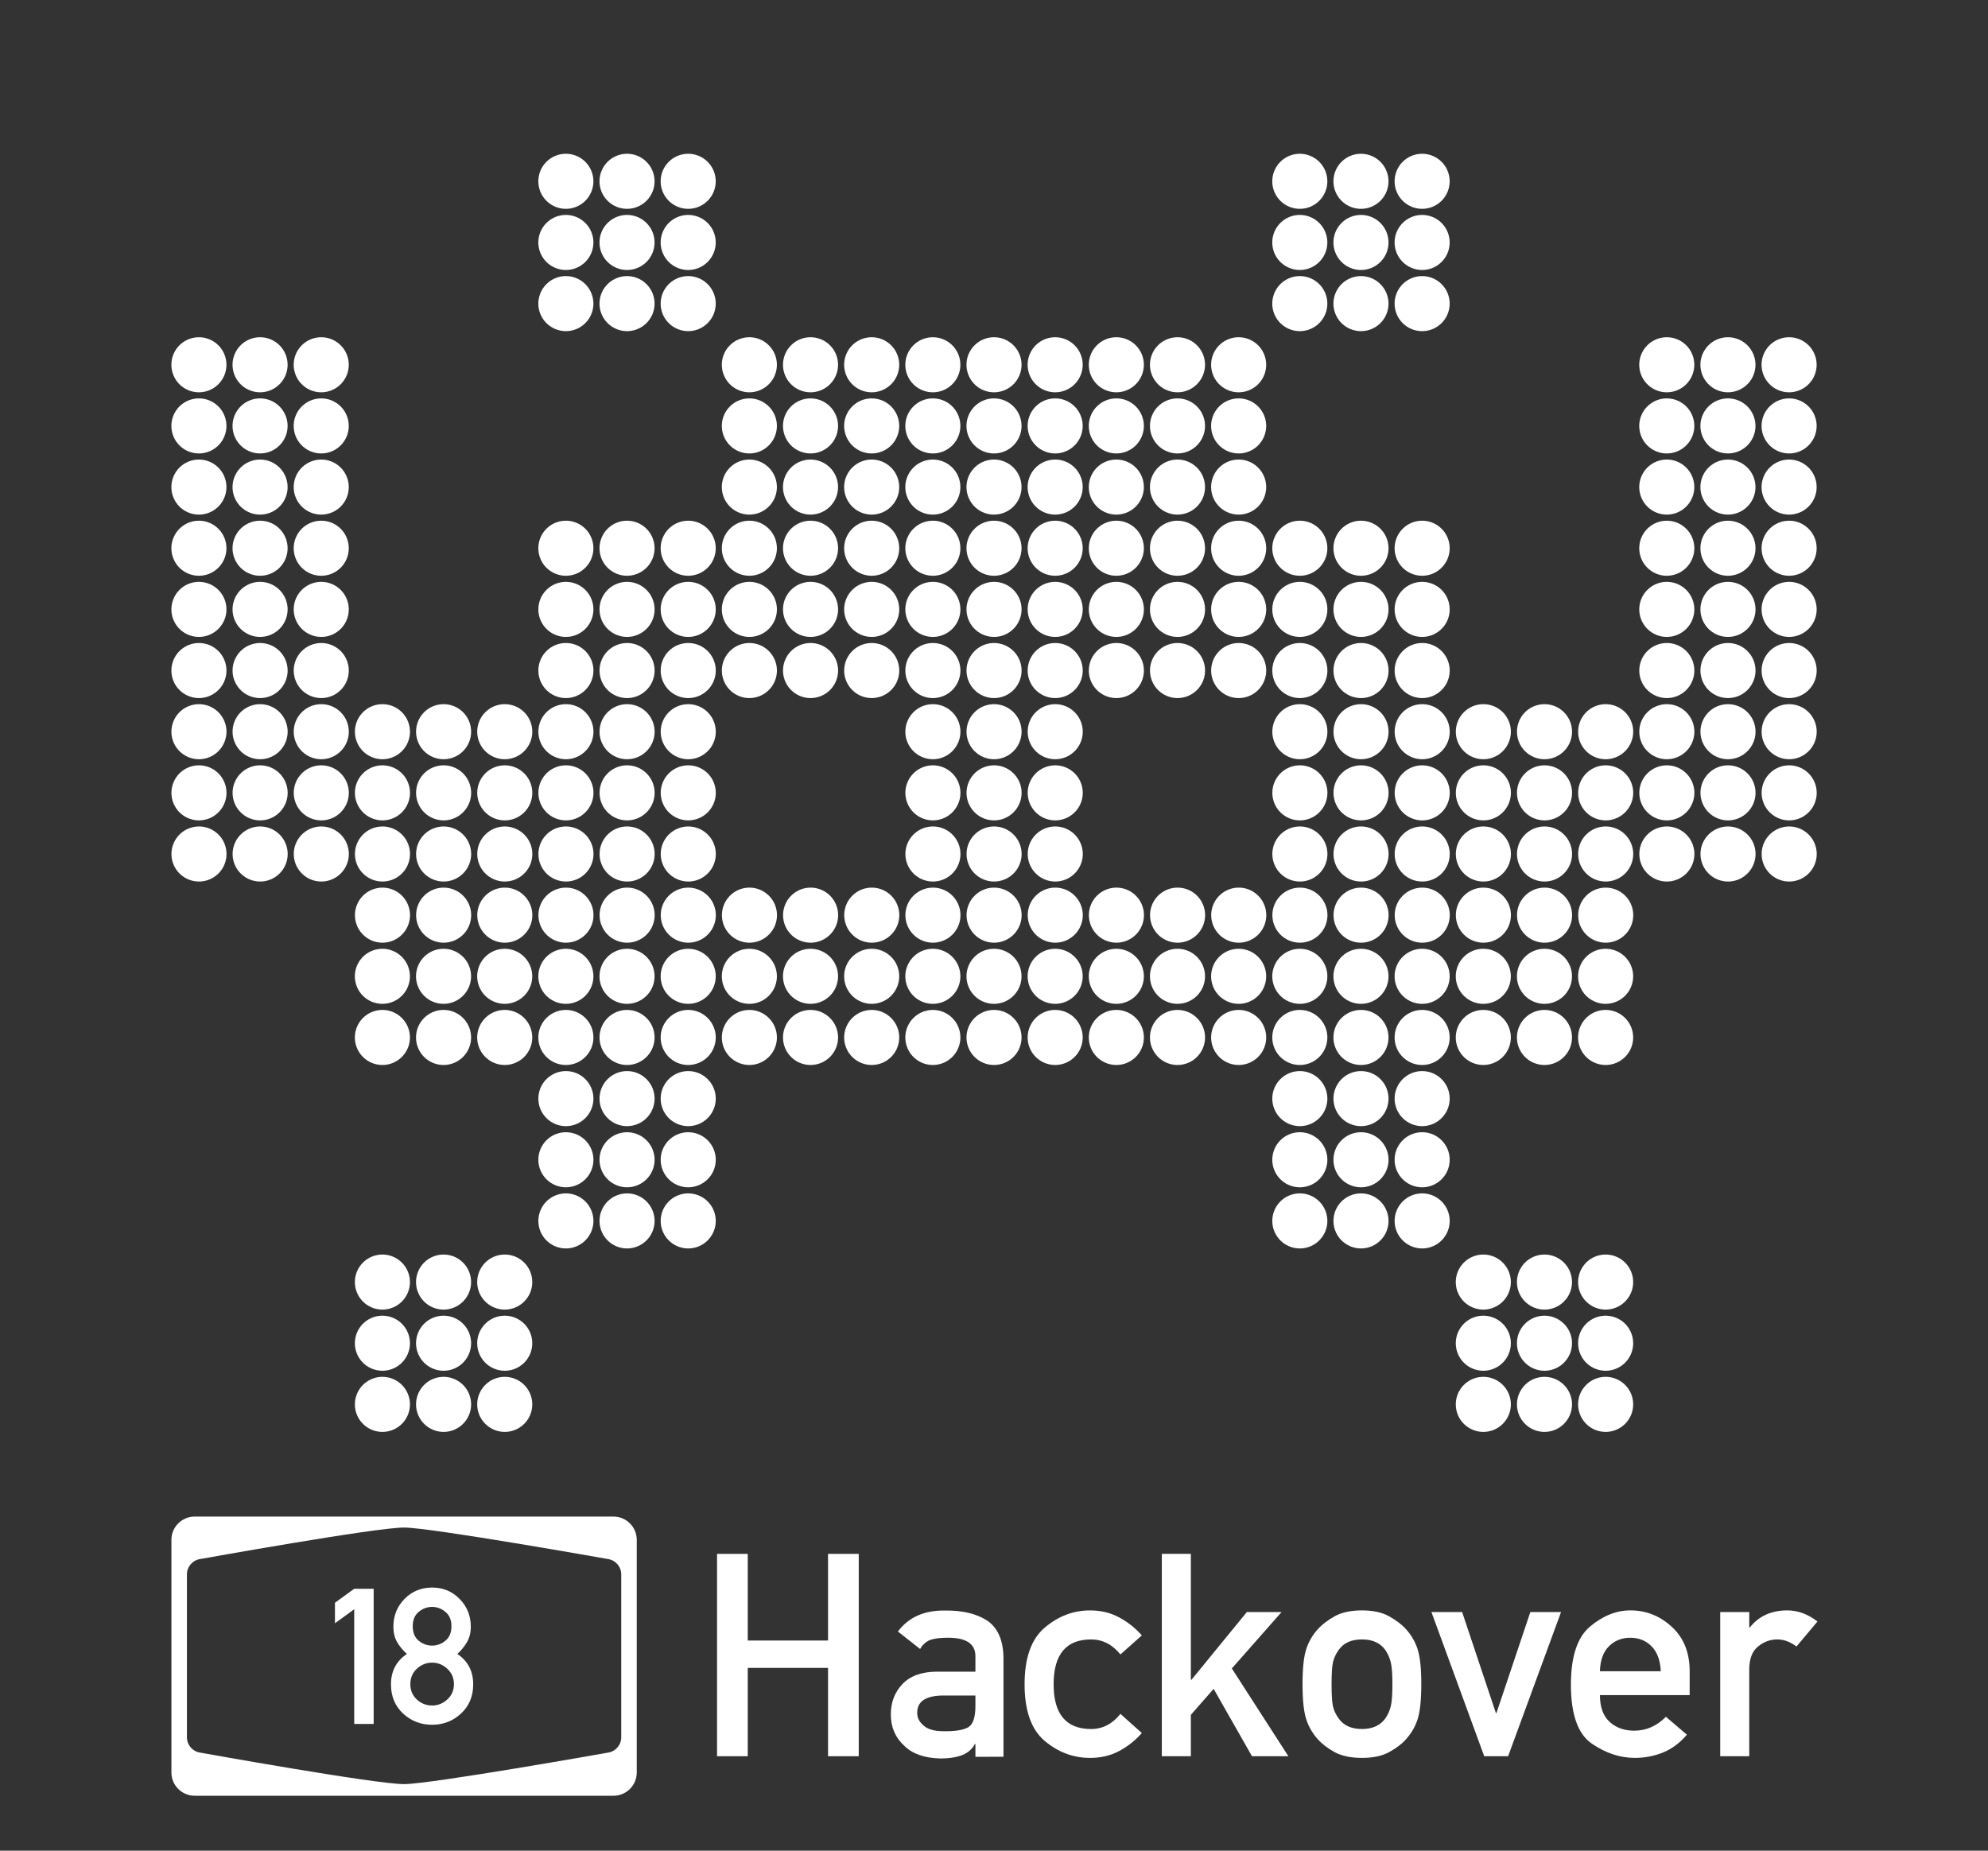 <?xml version="1.0" encoding="UTF-8" standalone="no"?>
<!-- Created with Inkscape (http://www.inkscape.org/) -->

<svg
   xmlns:dc="http://purl.org/dc/elements/1.1/"
   xmlns:cc="http://creativecommons.org/ns#"
   xmlns:rdf="http://www.w3.org/1999/02/22-rdf-syntax-ns#"
   xmlns:svg="http://www.w3.org/2000/svg"
   xmlns="http://www.w3.org/2000/svg"
   xmlns:sodipodi="http://sodipodi.sourceforge.net/DTD/sodipodi-0.dtd"
   xmlns:inkscape="http://www.inkscape.org/namespaces/inkscape"
   width="290mm"
   height="270mm"
   viewBox="0 0 290 270"
   version="1.1"
   id="svg1559"
   inkscape:version="0.92.3 (2405546, 2018-03-11)"
   sodipodi:docname="Zipper-back.svg">
  <rect x="0" y="0" width="290" height="270" fill="#333333" stroke="none"/>
  <defs
     id="defs1553" />
  <sodipodi:namedview
     id="base"
     pagecolor="#ffffff"
     bordercolor="#666666"
     borderopacity="1.0"
     inkscape:pageopacity="0.0"
     inkscape:pageshadow="2"
     inkscape:zoom="0.35"
     inkscape:cx="-175.85551"
     inkscape:cy="881.14636"
     inkscape:document-units="mm"
     inkscape:current-layer="layer1"
     showgrid="false"
     borderlayer="true"
     inkscape:window-width="1920"
     inkscape:window-height="995"
     inkscape:window-x="0"
     inkscape:window-y="28"
     inkscape:window-maximized="1"
     inkscape:pagecheckerboard="true" />
  <g
     inkscape:groupmode="layer"
     id="layer2"
     inkscape:label="Ebene 2"
     transform="translate(0,-270)">
    <path
       style="fill:#ffffff;fill-opacity:1;stroke:none;stroke-width:0.118"
       d="m 82.547,292.437 a 4.015,4.015 0 0 0 -4.015,4.014 4.015,4.015 0 0 0 4.015,4.015 4.015,4.015 0 0 0 4.015,-4.015 4.015,4.015 0 0 0 -4.015,-4.014 z m 8.922,0 a 4.015,4.015 0 0 0 -4.015,4.014 4.015,4.015 0 0 0 4.015,4.015 4.015,4.015 0 0 0 4.015,-4.015 4.015,4.015 0 0 0 -4.015,-4.014 z m 8.922,0 a 4.015,4.015 0 0 0 -4.015,4.014 4.015,4.015 0 0 0 4.015,4.015 4.015,4.015 0 0 0 4.015,-4.015 4.015,4.015 0 0 0 -4.015,-4.014 z m 89.219,0 a 4.015,4.015 0 0 0 -4.015,4.014 4.015,4.015 0 0 0 4.015,4.015 4.015,4.015 0 0 0 4.015,-4.015 4.015,4.015 0 0 0 -4.015,-4.014 z m 8.922,0 a 4.015,4.015 0 0 0 -4.015,4.014 4.015,4.015 0 0 0 4.015,4.015 4.015,4.015 0 0 0 4.015,-4.015 4.015,4.015 0 0 0 -4.015,-4.014 z m 8.922,0 a 4.015,4.015 0 0 0 -4.015,4.014 4.015,4.015 0 0 0 4.015,4.015 4.015,4.015 0 0 0 4.015,-4.015 4.015,4.015 0 0 0 -4.015,-4.014 z m -124.907,8.922 a 4.015,4.015 0 0 0 -4.015,4.014 4.015,4.015 0 0 0 4.015,4.015 4.015,4.015 0 0 0 4.015,-4.015 4.015,4.015 0 0 0 -4.015,-4.014 z m 8.922,0 a 4.015,4.015 0 0 0 -4.015,4.014 4.015,4.015 0 0 0 4.015,4.015 4.015,4.015 0 0 0 4.015,-4.015 4.015,4.015 0 0 0 -4.015,-4.014 z m 8.922,0 a 4.015,4.015 0 0 0 -4.015,4.014 4.015,4.015 0 0 0 4.015,4.015 4.015,4.015 0 0 0 4.015,-4.015 4.015,4.015 0 0 0 -4.015,-4.014 z m 89.219,0 a 4.015,4.015 0 0 0 -4.015,4.014 4.015,4.015 0 0 0 4.015,4.015 4.015,4.015 0 0 0 4.015,-4.015 4.015,4.015 0 0 0 -4.015,-4.014 z m 8.922,0 a 4.015,4.015 0 0 0 -4.015,4.014 4.015,4.015 0 0 0 4.015,4.015 4.015,4.015 0 0 0 4.015,-4.015 4.015,4.015 0 0 0 -4.015,-4.014 z m 8.922,0 a 4.015,4.015 0 0 0 -4.015,4.014 4.015,4.015 0 0 0 4.015,4.015 4.015,4.015 0 0 0 4.015,-4.015 4.015,4.015 0 0 0 -4.015,-4.014 z m -124.907,8.922 a 4.015,4.015 0 0 0 -4.015,4.014 4.015,4.015 0 0 0 4.015,4.015 4.015,4.015 0 0 0 4.015,-4.015 4.015,4.015 0 0 0 -4.015,-4.014 z m 8.922,0 a 4.015,4.015 0 0 0 -4.015,4.014 4.015,4.015 0 0 0 4.015,4.015 4.015,4.015 0 0 0 4.015,-4.015 4.015,4.015 0 0 0 -4.015,-4.014 z m 8.922,0 a 4.015,4.015 0 0 0 -4.015,4.014 4.015,4.015 0 0 0 4.015,4.015 4.015,4.015 0 0 0 4.015,-4.015 4.015,4.015 0 0 0 -4.015,-4.014 z m 89.219,0 a 4.015,4.015 0 0 0 -4.015,4.014 4.015,4.015 0 0 0 4.015,4.015 4.015,4.015 0 0 0 4.015,-4.015 4.015,4.015 0 0 0 -4.015,-4.014 z m 8.922,0 a 4.015,4.015 0 0 0 -4.015,4.014 4.015,4.015 0 0 0 4.015,4.015 4.015,4.015 0 0 0 4.015,-4.015 4.015,4.015 0 0 0 -4.015,-4.014 z m 8.922,0 a 4.015,4.015 0 0 0 -4.015,4.014 4.015,4.015 0 0 0 4.015,4.015 4.015,4.015 0 0 0 4.015,-4.015 4.015,4.015 0 0 0 -4.015,-4.014 z m -178.438,8.922 a 4.015,4.015 0 0 0 -4.015,4.014 4.015,4.015 0 0 0 4.015,4.015 4.015,4.015 0 0 0 4.015,-4.015 4.015,4.015 0 0 0 -4.015,-4.014 z m 8.922,0 a 4.015,4.015 0 0 0 -4.015,4.014 4.015,4.015 0 0 0 4.015,4.015 4.015,4.015 0 0 0 4.015,-4.015 4.015,4.015 0 0 0 -4.015,-4.014 z m 8.922,0 a 4.015,4.015 0 0 0 -4.015,4.014 4.015,4.015 0 0 0 4.015,4.015 4.015,4.015 0 0 0 4.015,-4.015 4.015,4.015 0 0 0 -4.015,-4.014 z m 62.453,0 a 4.015,4.015 0 0 0 -4.015,4.014 4.015,4.015 0 0 0 4.015,4.015 4.015,4.015 0 0 0 4.015,-4.015 4.015,4.015 0 0 0 -4.015,-4.014 z m 8.922,0 a 4.015,4.015 0 0 0 -4.015,4.014 4.015,4.015 0 0 0 4.015,4.015 4.015,4.015 0 0 0 4.015,-4.015 4.015,4.015 0 0 0 -4.015,-4.014 z m 8.922,0 a 4.015,4.015 0 0 0 -4.015,4.014 4.015,4.015 0 0 0 4.015,4.015 4.015,4.015 0 0 0 4.015,-4.015 4.015,4.015 0 0 0 -4.015,-4.014 z m 8.922,0 a 4.015,4.015 0 0 0 -4.015,4.014 4.015,4.015 0 0 0 4.015,4.015 4.015,4.015 0 0 0 4.015,-4.015 4.015,4.015 0 0 0 -4.015,-4.014 z m 8.922,0 a 4.015,4.015 0 0 0 -4.015,4.014 4.015,4.015 0 0 0 4.015,4.015 4.015,4.015 0 0 0 4.015,-4.015 4.015,4.015 0 0 0 -4.015,-4.014 z m 8.922,0 a 4.015,4.015 0 0 0 -4.015,4.014 4.015,4.015 0 0 0 4.015,4.015 4.015,4.015 0 0 0 4.015,-4.015 4.015,4.015 0 0 0 -4.015,-4.014 z m 8.922,0 a 4.015,4.015 0 0 0 -4.015,4.014 4.015,4.015 0 0 0 4.015,4.015 4.015,4.015 0 0 0 4.015,-4.015 4.015,4.015 0 0 0 -4.015,-4.014 z m 8.922,0 a 4.015,4.015 0 0 0 -4.015,4.014 4.015,4.015 0 0 0 4.015,4.015 4.015,4.015 0 0 0 4.015,-4.015 4.015,4.015 0 0 0 -4.015,-4.014 z m 8.922,0 a 4.015,4.015 0 0 0 -4.015,4.014 4.015,4.015 0 0 0 4.015,4.015 4.015,4.015 0 0 0 4.015,-4.015 4.015,4.015 0 0 0 -4.015,-4.014 z m 62.453,0 a 4.015,4.015 0 0 0 -4.015,4.014 4.015,4.015 0 0 0 4.015,4.015 4.015,4.015 0 0 0 4.015,-4.015 4.015,4.015 0 0 0 -4.015,-4.014 z m 8.922,0 a 4.015,4.015 0 0 0 -4.015,4.014 4.015,4.015 0 0 0 4.015,4.015 4.015,4.015 0 0 0 4.015,-4.015 4.015,4.015 0 0 0 -4.015,-4.014 z m 8.922,0 a 4.015,4.015 0 0 0 -4.015,4.014 4.015,4.015 0 0 0 4.015,4.015 4.015,4.015 0 0 0 4.015,-4.015 4.015,4.015 0 0 0 -4.015,-4.014 z m -231.97,8.922 a 4.015,4.015 0 0 0 -4.015,4.015 4.015,4.015 0 0 0 4.015,4.014 4.015,4.015 0 0 0 4.015,-4.014 4.015,4.015 0 0 0 -4.015,-4.015 z m 8.922,0 a 4.015,4.015 0 0 0 -4.015,4.015 4.015,4.015 0 0 0 4.015,4.014 4.015,4.015 0 0 0 4.015,-4.014 4.015,4.015 0 0 0 -4.015,-4.015 z m 8.922,0 a 4.015,4.015 0 0 0 -4.015,4.015 4.015,4.015 0 0 0 4.015,4.014 4.015,4.015 0 0 0 4.015,-4.014 4.015,4.015 0 0 0 -4.015,-4.015 z m 62.453,0 a 4.015,4.015 0 0 0 -4.015,4.014 4.015,4.015 0 0 0 4.015,4.015 4.015,4.015 0 0 0 4.015,-4.015 4.015,4.015 0 0 0 -4.015,-4.014 z m 8.922,0 a 4.015,4.015 0 0 0 -4.015,4.014 4.015,4.015 0 0 0 4.015,4.015 4.015,4.015 0 0 0 4.015,-4.015 4.015,4.015 0 0 0 -4.015,-4.014 z m 8.922,0 a 4.015,4.015 0 0 0 -4.015,4.014 4.015,4.015 0 0 0 4.015,4.015 4.015,4.015 0 0 0 4.015,-4.015 4.015,4.015 0 0 0 -4.015,-4.014 z m 8.922,0 a 4.015,4.015 0 0 0 -4.015,4.014 4.015,4.015 0 0 0 4.015,4.015 4.015,4.015 0 0 0 4.015,-4.015 4.015,4.015 0 0 0 -4.015,-4.014 z m 8.922,0 a 4.015,4.015 0 0 0 -4.015,4.014 4.015,4.015 0 0 0 4.015,4.015 4.015,4.015 0 0 0 4.015,-4.015 4.015,4.015 0 0 0 -4.015,-4.014 z m 8.922,0 a 4.015,4.015 0 0 0 -4.015,4.014 4.015,4.015 0 0 0 4.015,4.015 4.015,4.015 0 0 0 4.015,-4.015 4.015,4.015 0 0 0 -4.015,-4.014 z m 8.922,0 a 4.015,4.015 0 0 0 -4.015,4.014 4.015,4.015 0 0 0 4.015,4.015 4.015,4.015 0 0 0 4.015,-4.015 4.015,4.015 0 0 0 -4.015,-4.014 z m 8.922,0 a 4.015,4.015 0 0 0 -4.015,4.014 4.015,4.015 0 0 0 4.015,4.015 4.015,4.015 0 0 0 4.015,-4.015 4.015,4.015 0 0 0 -4.015,-4.014 z m 8.922,0 a 4.015,4.015 0 0 0 -4.015,4.014 4.015,4.015 0 0 0 4.015,4.015 4.015,4.015 0 0 0 4.015,-4.015 4.015,4.015 0 0 0 -4.015,-4.014 z m 62.453,0 a 4.015,4.015 0 0 0 -4.015,4.014 4.015,4.015 0 0 0 4.015,4.015 4.015,4.015 0 0 0 4.015,-4.015 4.015,4.015 0 0 0 -4.015,-4.014 z m 8.922,0 a 4.015,4.015 0 0 0 -4.015,4.014 4.015,4.015 0 0 0 4.015,4.015 4.015,4.015 0 0 0 4.015,-4.015 4.015,4.015 0 0 0 -4.015,-4.014 z m 8.922,0 a 4.015,4.015 0 0 0 -4.015,4.014 4.015,4.015 0 0 0 4.015,4.015 4.015,4.015 0 0 0 4.015,-4.015 4.015,4.015 0 0 0 -4.015,-4.014 z m -231.97,8.922 a 4.015,4.015 0 0 0 -4.015,4.014 4.015,4.015 0 0 0 4.015,4.015 4.015,4.015 0 0 0 4.015,-4.015 4.015,4.015 0 0 0 -4.015,-4.014 z m 8.922,0 a 4.015,4.015 0 0 0 -4.015,4.014 4.015,4.015 0 0 0 4.015,4.015 4.015,4.015 0 0 0 4.015,-4.015 4.015,4.015 0 0 0 -4.015,-4.014 z m 8.922,0 a 4.015,4.015 0 0 0 -4.015,4.014 4.015,4.015 0 0 0 4.015,4.015 4.015,4.015 0 0 0 4.015,-4.015 4.015,4.015 0 0 0 -4.015,-4.014 z m 62.453,0 a 4.015,4.015 0 0 0 -4.015,4.014 4.015,4.015 0 0 0 4.015,4.015 4.015,4.015 0 0 0 4.015,-4.015 4.015,4.015 0 0 0 -4.015,-4.014 z m 8.922,0 a 4.015,4.015 0 0 0 -4.015,4.014 4.015,4.015 0 0 0 4.015,4.015 4.015,4.015 0 0 0 4.015,-4.015 4.015,4.015 0 0 0 -4.015,-4.014 z m 8.922,0 a 4.015,4.015 0 0 0 -4.015,4.014 4.015,4.015 0 0 0 4.015,4.015 4.015,4.015 0 0 0 4.015,-4.015 4.015,4.015 0 0 0 -4.015,-4.014 z m 8.922,0 a 4.015,4.015 0 0 0 -4.015,4.014 4.015,4.015 0 0 0 4.015,4.015 4.015,4.015 0 0 0 4.015,-4.015 4.015,4.015 0 0 0 -4.015,-4.014 z m 8.922,0 a 4.015,4.015 0 0 0 -4.015,4.014 4.015,4.015 0 0 0 4.015,4.015 4.015,4.015 0 0 0 4.015,-4.015 4.015,4.015 0 0 0 -4.015,-4.014 z m 8.922,0 a 4.015,4.015 0 0 0 -4.015,4.014 4.015,4.015 0 0 0 4.015,4.015 4.015,4.015 0 0 0 4.015,-4.015 4.015,4.015 0 0 0 -4.015,-4.014 z m 8.922,0 a 4.015,4.015 0 0 0 -4.015,4.014 4.015,4.015 0 0 0 4.015,4.015 4.015,4.015 0 0 0 4.015,-4.015 4.015,4.015 0 0 0 -4.015,-4.014 z m 8.922,0 a 4.015,4.015 0 0 0 -4.015,4.014 4.015,4.015 0 0 0 4.015,4.015 4.015,4.015 0 0 0 4.015,-4.015 4.015,4.015 0 0 0 -4.015,-4.014 z m 8.922,0 a 4.015,4.015 0 0 0 -4.015,4.014 4.015,4.015 0 0 0 4.015,4.015 4.015,4.015 0 0 0 4.015,-4.015 4.015,4.015 0 0 0 -4.015,-4.014 z m 62.453,0 a 4.015,4.015 0 0 0 -4.015,4.014 4.015,4.015 0 0 0 4.015,4.015 4.015,4.015 0 0 0 4.015,-4.015 4.015,4.015 0 0 0 -4.015,-4.014 z m 8.922,0 a 4.015,4.015 0 0 0 -4.015,4.014 4.015,4.015 0 0 0 4.015,4.015 4.015,4.015 0 0 0 4.015,-4.015 4.015,4.015 0 0 0 -4.015,-4.014 z m 8.922,0 a 4.015,4.015 0 0 0 -4.015,4.014 4.015,4.015 0 0 0 4.015,4.015 4.015,4.015 0 0 0 4.015,-4.015 4.015,4.015 0 0 0 -4.015,-4.014 z m -231.97,8.922 a 4.015,4.015 0 0 0 -4.015,4.014 4.015,4.015 0 0 0 4.015,4.015 4.015,4.015 0 0 0 4.015,-4.015 4.015,4.015 0 0 0 -4.015,-4.014 z m 8.922,0 a 4.015,4.015 0 0 0 -4.015,4.014 4.015,4.015 0 0 0 4.015,4.015 4.015,4.015 0 0 0 4.015,-4.015 4.015,4.015 0 0 0 -4.015,-4.014 z m 8.922,0 a 4.015,4.015 0 0 0 -4.015,4.014 4.015,4.015 0 0 0 4.015,4.015 4.015,4.015 0 0 0 4.015,-4.015 4.015,4.015 0 0 0 -4.015,-4.014 z m 35.688,0 a 4.015,4.015 0 0 0 -4.015,4.014 4.015,4.015 0 0 0 4.015,4.015 4.015,4.015 0 0 0 4.015,-4.015 4.015,4.015 0 0 0 -4.015,-4.014 z m 8.922,0 a 4.015,4.015 0 0 0 -4.015,4.014 4.015,4.015 0 0 0 4.015,4.015 4.015,4.015 0 0 0 4.015,-4.015 4.015,4.015 0 0 0 -4.015,-4.014 z m 8.922,0 a 4.015,4.015 0 0 0 -4.015,4.014 4.015,4.015 0 0 0 4.015,4.015 4.015,4.015 0 0 0 4.015,-4.015 4.015,4.015 0 0 0 -4.015,-4.014 z m 8.922,0 a 4.015,4.015 0 0 0 -4.015,4.014 4.015,4.015 0 0 0 4.015,4.015 4.015,4.015 0 0 0 4.015,-4.015 4.015,4.015 0 0 0 -4.015,-4.014 z m 8.922,0 a 4.015,4.015 0 0 0 -4.015,4.014 4.015,4.015 0 0 0 4.015,4.015 4.015,4.015 0 0 0 4.015,-4.015 4.015,4.015 0 0 0 -4.015,-4.014 z m 8.922,0 a 4.015,4.015 0 0 0 -4.015,4.014 4.015,4.015 0 0 0 4.015,4.015 4.015,4.015 0 0 0 4.015,-4.015 4.015,4.015 0 0 0 -4.015,-4.014 z m 8.922,0 a 4.015,4.015 0 0 0 -4.015,4.014 4.015,4.015 0 0 0 4.015,4.015 4.015,4.015 0 0 0 4.015,-4.015 4.015,4.015 0 0 0 -4.015,-4.014 z m 8.922,0 a 4.015,4.015 0 0 0 -4.015,4.014 4.015,4.015 0 0 0 4.015,4.015 4.015,4.015 0 0 0 4.015,-4.015 4.015,4.015 0 0 0 -4.015,-4.014 z m 8.922,0 a 4.015,4.015 0 0 0 -4.015,4.014 4.015,4.015 0 0 0 4.015,4.015 4.015,4.015 0 0 0 4.015,-4.015 4.015,4.015 0 0 0 -4.015,-4.014 z m 8.922,0 a 4.015,4.015 0 0 0 -4.015,4.014 4.015,4.015 0 0 0 4.015,4.015 4.015,4.015 0 0 0 4.015,-4.015 4.015,4.015 0 0 0 -4.015,-4.014 z m 8.922,0 a 4.015,4.015 0 0 0 -4.015,4.014 4.015,4.015 0 0 0 4.015,4.015 4.015,4.015 0 0 0 4.015,-4.015 4.015,4.015 0 0 0 -4.015,-4.014 z m 8.922,0 a 4.015,4.015 0 0 0 -4.015,4.014 4.015,4.015 0 0 0 4.015,4.015 4.015,4.015 0 0 0 4.015,-4.015 4.015,4.015 0 0 0 -4.015,-4.014 z m 8.922,0 a 4.015,4.015 0 0 0 -4.015,4.014 4.015,4.015 0 0 0 4.015,4.015 4.015,4.015 0 0 0 4.015,-4.015 4.015,4.015 0 0 0 -4.015,-4.014 z m 8.922,0 a 4.015,4.015 0 0 0 -4.015,4.014 4.015,4.015 0 0 0 4.015,4.015 4.015,4.015 0 0 0 4.015,-4.015 4.015,4.015 0 0 0 -4.015,-4.014 z m 8.922,0 a 4.015,4.015 0 0 0 -4.015,4.014 4.015,4.015 0 0 0 4.015,4.015 4.015,4.015 0 0 0 4.015,-4.015 4.015,4.015 0 0 0 -4.015,-4.014 z m 35.688,0 a 4.015,4.015 0 0 0 -4.015,4.014 4.015,4.015 0 0 0 4.015,4.015 4.015,4.015 0 0 0 4.015,-4.015 4.015,4.015 0 0 0 -4.015,-4.014 z m 8.922,0 a 4.015,4.015 0 0 0 -4.015,4.014 4.015,4.015 0 0 0 4.015,4.015 4.015,4.015 0 0 0 4.015,-4.015 4.015,4.015 0 0 0 -4.015,-4.014 z m 8.922,0 a 4.015,4.015 0 0 0 -4.015,4.014 4.015,4.015 0 0 0 4.015,4.015 4.015,4.015 0 0 0 4.015,-4.015 4.015,4.015 0 0 0 -4.015,-4.014 z m -231.97,8.922 a 4.015,4.015 0 0 0 -4.015,4.014 4.015,4.015 0 0 0 4.015,4.015 4.015,4.015 0 0 0 4.015,-4.015 4.015,4.015 0 0 0 -4.015,-4.014 z m 8.922,0 a 4.015,4.015 0 0 0 -4.015,4.014 4.015,4.015 0 0 0 4.015,4.015 4.015,4.015 0 0 0 4.015,-4.015 4.015,4.015 0 0 0 -4.015,-4.014 z m 8.922,0 a 4.015,4.015 0 0 0 -4.015,4.014 4.015,4.015 0 0 0 4.015,4.015 4.015,4.015 0 0 0 4.015,-4.015 4.015,4.015 0 0 0 -4.015,-4.014 z m 35.688,0 a 4.015,4.015 0 0 0 -4.015,4.014 4.015,4.015 0 0 0 4.015,4.015 4.015,4.015 0 0 0 4.015,-4.015 4.015,4.015 0 0 0 -4.015,-4.014 z m 8.922,0 a 4.015,4.015 0 0 0 -4.015,4.014 4.015,4.015 0 0 0 4.015,4.015 4.015,4.015 0 0 0 4.015,-4.015 4.015,4.015 0 0 0 -4.015,-4.014 z m 8.922,0 a 4.015,4.015 0 0 0 -4.015,4.014 4.015,4.015 0 0 0 4.015,4.015 4.015,4.015 0 0 0 4.015,-4.015 4.015,4.015 0 0 0 -4.015,-4.014 z m 8.922,0 a 4.015,4.015 0 0 0 -4.015,4.014 4.015,4.015 0 0 0 4.015,4.015 4.015,4.015 0 0 0 4.015,-4.015 4.015,4.015 0 0 0 -4.015,-4.014 z m 8.922,0 a 4.015,4.015 0 0 0 -4.015,4.014 4.015,4.015 0 0 0 4.015,4.015 4.015,4.015 0 0 0 4.015,-4.015 4.015,4.015 0 0 0 -4.015,-4.014 z m 8.922,0 a 4.015,4.015 0 0 0 -4.015,4.014 4.015,4.015 0 0 0 4.015,4.015 4.015,4.015 0 0 0 4.015,-4.015 4.015,4.015 0 0 0 -4.015,-4.014 z m 8.922,0 a 4.015,4.015 0 0 0 -4.015,4.014 4.015,4.015 0 0 0 4.015,4.015 4.015,4.015 0 0 0 4.015,-4.015 4.015,4.015 0 0 0 -4.015,-4.014 z m 8.922,0 a 4.015,4.015 0 0 0 -4.015,4.014 4.015,4.015 0 0 0 4.015,4.015 4.015,4.015 0 0 0 4.015,-4.015 4.015,4.015 0 0 0 -4.015,-4.014 z m 8.922,0 a 4.015,4.015 0 0 0 -4.015,4.014 4.015,4.015 0 0 0 4.015,4.015 4.015,4.015 0 0 0 4.015,-4.015 4.015,4.015 0 0 0 -4.015,-4.014 z m 8.922,0 a 4.015,4.015 0 0 0 -4.015,4.014 4.015,4.015 0 0 0 4.015,4.015 4.015,4.015 0 0 0 4.015,-4.015 4.015,4.015 0 0 0 -4.015,-4.014 z m 8.922,0 a 4.015,4.015 0 0 0 -4.015,4.014 4.015,4.015 0 0 0 4.015,4.015 4.015,4.015 0 0 0 4.015,-4.015 4.015,4.015 0 0 0 -4.015,-4.014 z m 8.922,0 a 4.015,4.015 0 0 0 -4.015,4.014 4.015,4.015 0 0 0 4.015,4.015 4.015,4.015 0 0 0 4.015,-4.015 4.015,4.015 0 0 0 -4.015,-4.014 z m 8.922,0 a 4.015,4.015 0 0 0 -4.015,4.014 4.015,4.015 0 0 0 4.015,4.015 4.015,4.015 0 0 0 4.015,-4.015 4.015,4.015 0 0 0 -4.015,-4.014 z m 8.922,0 a 4.015,4.015 0 0 0 -4.015,4.014 4.015,4.015 0 0 0 4.015,4.015 4.015,4.015 0 0 0 4.015,-4.015 4.015,4.015 0 0 0 -4.015,-4.014 z m 8.922,0 a 4.015,4.015 0 0 0 -4.015,4.014 4.015,4.015 0 0 0 4.015,4.015 4.015,4.015 0 0 0 4.015,-4.015 4.015,4.015 0 0 0 -4.015,-4.014 z m 35.688,0 a 4.015,4.015 0 0 0 -4.015,4.014 4.015,4.015 0 0 0 4.015,4.015 4.015,4.015 0 0 0 4.015,-4.015 4.015,4.015 0 0 0 -4.015,-4.014 z m 8.922,0 a 4.015,4.015 0 0 0 -4.015,4.014 4.015,4.015 0 0 0 4.015,4.015 4.015,4.015 0 0 0 4.015,-4.015 4.015,4.015 0 0 0 -4.015,-4.014 z m 8.922,0 a 4.015,4.015 0 0 0 -4.015,4.014 4.015,4.015 0 0 0 4.015,4.015 4.015,4.015 0 0 0 4.015,-4.015 4.015,4.015 0 0 0 -4.015,-4.014 z m -231.97,8.922 a 4.015,4.015 0 0 0 -4.015,4.014 4.015,4.015 0 0 0 4.015,4.015 4.015,4.015 0 0 0 4.015,-4.015 4.015,4.015 0 0 0 -4.015,-4.014 z m 8.922,0 a 4.015,4.015 0 0 0 -4.015,4.014 4.015,4.015 0 0 0 4.015,4.015 4.015,4.015 0 0 0 4.015,-4.015 4.015,4.015 0 0 0 -4.015,-4.014 z m 8.922,0 a 4.015,4.015 0 0 0 -4.015,4.014 4.015,4.015 0 0 0 4.015,4.015 4.015,4.015 0 0 0 4.015,-4.015 4.015,4.015 0 0 0 -4.015,-4.014 z m 35.688,0 a 4.015,4.015 0 0 0 -4.015,4.014 4.015,4.015 0 0 0 4.015,4.015 4.015,4.015 0 0 0 4.015,-4.015 4.015,4.015 0 0 0 -4.015,-4.014 z m 8.922,0 a 4.015,4.015 0 0 0 -4.015,4.014 4.015,4.015 0 0 0 4.015,4.015 4.015,4.015 0 0 0 4.015,-4.015 4.015,4.015 0 0 0 -4.015,-4.014 z m 8.922,0 a 4.015,4.015 0 0 0 -4.015,4.014 4.015,4.015 0 0 0 4.015,4.015 4.015,4.015 0 0 0 4.015,-4.015 4.015,4.015 0 0 0 -4.015,-4.014 z m 8.922,0 a 4.015,4.015 0 0 0 -4.015,4.014 4.015,4.015 0 0 0 4.015,4.015 4.015,4.015 0 0 0 4.015,-4.015 4.015,4.015 0 0 0 -4.015,-4.014 z m 8.922,0 a 4.015,4.015 0 0 0 -4.015,4.014 4.015,4.015 0 0 0 4.015,4.015 4.015,4.015 0 0 0 4.015,-4.015 4.015,4.015 0 0 0 -4.015,-4.014 z m 8.922,0 a 4.015,4.015 0 0 0 -4.015,4.014 4.015,4.015 0 0 0 4.015,4.015 4.015,4.015 0 0 0 4.015,-4.015 4.015,4.015 0 0 0 -4.015,-4.014 z m 8.922,0 a 4.015,4.015 0 0 0 -4.015,4.014 4.015,4.015 0 0 0 4.015,4.015 4.015,4.015 0 0 0 4.015,-4.015 4.015,4.015 0 0 0 -4.015,-4.014 z m 8.922,0 a 4.015,4.015 0 0 0 -4.015,4.014 4.015,4.015 0 0 0 4.015,4.015 4.015,4.015 0 0 0 4.015,-4.015 4.015,4.015 0 0 0 -4.015,-4.014 z m 8.922,0 a 4.015,4.015 0 0 0 -4.015,4.014 4.015,4.015 0 0 0 4.015,4.015 4.015,4.015 0 0 0 4.015,-4.015 4.015,4.015 0 0 0 -4.015,-4.014 z m 8.922,0 a 4.015,4.015 0 0 0 -4.015,4.014 4.015,4.015 0 0 0 4.015,4.015 4.015,4.015 0 0 0 4.015,-4.015 4.015,4.015 0 0 0 -4.015,-4.014 z m 8.922,0 a 4.015,4.015 0 0 0 -4.015,4.014 4.015,4.015 0 0 0 4.015,4.015 4.015,4.015 0 0 0 4.015,-4.015 4.015,4.015 0 0 0 -4.015,-4.014 z m 8.922,0 a 4.015,4.015 0 0 0 -4.015,4.014 4.015,4.015 0 0 0 4.015,4.015 4.015,4.015 0 0 0 4.015,-4.015 4.015,4.015 0 0 0 -4.015,-4.014 z m 8.922,0 a 4.015,4.015 0 0 0 -4.015,4.014 4.015,4.015 0 0 0 4.015,4.015 4.015,4.015 0 0 0 4.015,-4.015 4.015,4.015 0 0 0 -4.015,-4.014 z m 8.922,0 a 4.015,4.015 0 0 0 -4.015,4.014 4.015,4.015 0 0 0 4.015,4.015 4.015,4.015 0 0 0 4.015,-4.015 4.015,4.015 0 0 0 -4.015,-4.014 z m 8.922,0 a 4.015,4.015 0 0 0 -4.015,4.014 4.015,4.015 0 0 0 4.015,4.015 4.015,4.015 0 0 0 4.015,-4.015 4.015,4.015 0 0 0 -4.015,-4.014 z m 35.688,0 a 4.015,4.015 0 0 0 -4.015,4.014 4.015,4.015 0 0 0 4.015,4.015 4.015,4.015 0 0 0 4.015,-4.015 4.015,4.015 0 0 0 -4.015,-4.014 z m 8.922,0 a 4.015,4.015 0 0 0 -4.015,4.014 4.015,4.015 0 0 0 4.015,4.015 4.015,4.015 0 0 0 4.015,-4.015 4.015,4.015 0 0 0 -4.015,-4.014 z m 8.922,0 a 4.015,4.015 0 0 0 -4.015,4.014 4.015,4.015 0 0 0 4.015,4.015 4.015,4.015 0 0 0 4.015,-4.015 4.015,4.015 0 0 0 -4.015,-4.014 z m -231.97,8.922 a 4.015,4.015 0 0 0 -4.015,4.014 4.015,4.015 0 0 0 4.015,4.015 4.015,4.015 0 0 0 4.015,-4.015 4.015,4.015 0 0 0 -4.015,-4.014 z m 8.922,0 a 4.015,4.015 0 0 0 -4.015,4.014 4.015,4.015 0 0 0 4.015,4.015 4.015,4.015 0 0 0 4.015,-4.015 4.015,4.015 0 0 0 -4.015,-4.014 z m 8.922,0 a 4.015,4.015 0 0 0 -4.015,4.014 4.015,4.015 0 0 0 4.015,4.015 4.015,4.015 0 0 0 4.015,-4.015 4.015,4.015 0 0 0 -4.015,-4.014 z m 8.922,0 a 4.015,4.015 0 0 0 -4.015,4.014 4.015,4.015 0 0 0 4.015,4.015 4.015,4.015 0 0 0 4.015,-4.015 4.015,4.015 0 0 0 -4.015,-4.014 z m 8.922,0 a 4.015,4.015 0 0 0 -4.015,4.014 4.015,4.015 0 0 0 4.015,4.015 4.015,4.015 0 0 0 4.015,-4.015 4.015,4.015 0 0 0 -4.015,-4.014 z m 8.922,0 a 4.015,4.015 0 0 0 -4.015,4.014 4.015,4.015 0 0 0 4.015,4.015 4.015,4.015 0 0 0 4.015,-4.015 4.015,4.015 0 0 0 -4.015,-4.014 z m 8.922,0 a 4.015,4.015 0 0 0 -4.015,4.014 4.015,4.015 0 0 0 4.015,4.015 4.015,4.015 0 0 0 4.015,-4.015 4.015,4.015 0 0 0 -4.015,-4.014 z m 8.922,0 a 4.015,4.015 0 0 0 -4.015,4.014 4.015,4.015 0 0 0 4.015,4.015 4.015,4.015 0 0 0 4.015,-4.015 4.015,4.015 0 0 0 -4.015,-4.014 z m 8.922,0 a 4.015,4.015 0 0 0 -4.015,4.014 4.015,4.015 0 0 0 4.015,4.015 4.015,4.015 0 0 0 4.015,-4.015 4.015,4.015 0 0 0 -4.015,-4.014 z m 35.688,0 a 4.015,4.015 0 0 0 -4.015,4.014 4.015,4.015 0 0 0 4.015,4.015 4.015,4.015 0 0 0 4.015,-4.015 4.015,4.015 0 0 0 -4.015,-4.014 z m 8.922,0 a 4.015,4.015 0 0 0 -4.015,4.014 4.015,4.015 0 0 0 4.015,4.015 4.015,4.015 0 0 0 4.015,-4.015 4.015,4.015 0 0 0 -4.015,-4.014 z m 8.922,0 a 4.015,4.015 0 0 0 -4.015,4.014 4.015,4.015 0 0 0 4.015,4.015 4.015,4.015 0 0 0 4.015,-4.015 4.015,4.015 0 0 0 -4.015,-4.014 z m 35.688,0 a 4.015,4.015 0 0 0 -4.015,4.014 4.015,4.015 0 0 0 4.015,4.015 4.015,4.015 0 0 0 4.015,-4.015 4.015,4.015 0 0 0 -4.015,-4.014 z m 8.922,0 a 4.015,4.015 0 0 0 -4.015,4.014 4.015,4.015 0 0 0 4.015,4.015 4.015,4.015 0 0 0 4.015,-4.015 4.015,4.015 0 0 0 -4.015,-4.014 z m 8.922,0 a 4.015,4.015 0 0 0 -4.015,4.014 4.015,4.015 0 0 0 4.015,4.015 4.015,4.015 0 0 0 4.015,-4.015 4.015,4.015 0 0 0 -4.015,-4.014 z m 8.922,0 a 4.015,4.015 0 0 0 -4.015,4.014 4.015,4.015 0 0 0 4.015,4.015 4.015,4.015 0 0 0 4.015,-4.015 4.015,4.015 0 0 0 -4.015,-4.014 z m 8.922,0 a 4.015,4.015 0 0 0 -4.015,4.014 4.015,4.015 0 0 0 4.015,4.015 4.015,4.015 0 0 0 4.015,-4.015 4.015,4.015 0 0 0 -4.015,-4.014 z m 8.922,0 a 4.015,4.015 0 0 0 -4.015,4.014 4.015,4.015 0 0 0 4.015,4.015 4.015,4.015 0 0 0 4.015,-4.015 4.015,4.015 0 0 0 -4.015,-4.014 z m 8.922,0 a 4.015,4.015 0 0 0 -4.015,4.014 4.015,4.015 0 0 0 4.015,4.015 4.015,4.015 0 0 0 4.015,-4.015 4.015,4.015 0 0 0 -4.015,-4.014 z m 8.922,0 a 4.015,4.015 0 0 0 -4.015,4.014 4.015,4.015 0 0 0 4.015,4.015 4.015,4.015 0 0 0 4.015,-4.015 4.015,4.015 0 0 0 -4.015,-4.014 z m 8.922,0 a 4.015,4.015 0 0 0 -4.015,4.014 4.015,4.015 0 0 0 4.015,4.015 4.015,4.015 0 0 0 4.015,-4.015 4.015,4.015 0 0 0 -4.015,-4.014 z m -231.97,8.922 a 4.015,4.015 0 0 0 -4.015,4.014 4.015,4.015 0 0 0 4.015,4.015 4.015,4.015 0 0 0 4.015,-4.015 4.015,4.015 0 0 0 -4.015,-4.014 z m 8.922,0 a 4.015,4.015 0 0 0 -4.015,4.014 4.015,4.015 0 0 0 4.015,4.015 4.015,4.015 0 0 0 4.015,-4.015 4.015,4.015 0 0 0 -4.015,-4.014 z m 8.922,0 a 4.015,4.015 0 0 0 -4.015,4.014 4.015,4.015 0 0 0 4.015,4.015 4.015,4.015 0 0 0 4.015,-4.015 4.015,4.015 0 0 0 -4.015,-4.014 z m 8.922,0 a 4.015,4.015 0 0 0 -4.015,4.014 4.015,4.015 0 0 0 4.015,4.015 4.015,4.015 0 0 0 4.015,-4.015 4.015,4.015 0 0 0 -4.015,-4.014 z m 8.922,0 a 4.015,4.015 0 0 0 -4.015,4.014 4.015,4.015 0 0 0 4.015,4.015 4.015,4.015 0 0 0 4.015,-4.015 4.015,4.015 0 0 0 -4.015,-4.014 z m 8.922,0 a 4.015,4.015 0 0 0 -4.015,4.014 4.015,4.015 0 0 0 4.015,4.015 4.015,4.015 0 0 0 4.015,-4.015 4.015,4.015 0 0 0 -4.015,-4.014 z m 8.922,0 a 4.015,4.015 0 0 0 -4.015,4.014 4.015,4.015 0 0 0 4.015,4.015 4.015,4.015 0 0 0 4.015,-4.015 4.015,4.015 0 0 0 -4.015,-4.014 z m 8.922,0 a 4.015,4.015 0 0 0 -4.015,4.014 4.015,4.015 0 0 0 4.015,4.015 4.015,4.015 0 0 0 4.015,-4.015 4.015,4.015 0 0 0 -4.015,-4.014 z m 8.922,0 a 4.015,4.015 0 0 0 -4.015,4.014 4.015,4.015 0 0 0 4.015,4.015 4.015,4.015 0 0 0 4.015,-4.015 4.015,4.015 0 0 0 -4.015,-4.014 z m 35.688,0 a 4.015,4.015 0 0 0 -4.015,4.014 4.015,4.015 0 0 0 4.015,4.015 4.015,4.015 0 0 0 4.015,-4.015 4.015,4.015 0 0 0 -4.015,-4.014 z m 8.922,0 a 4.015,4.015 0 0 0 -4.015,4.014 4.015,4.015 0 0 0 4.015,4.015 4.015,4.015 0 0 0 4.015,-4.015 4.015,4.015 0 0 0 -4.015,-4.014 z m 8.922,0 a 4.015,4.015 0 0 0 -4.015,4.014 4.015,4.015 0 0 0 4.015,4.015 4.015,4.015 0 0 0 4.015,-4.015 4.015,4.015 0 0 0 -4.015,-4.014 z m 35.688,0 a 4.015,4.015 0 0 0 -4.015,4.014 4.015,4.015 0 0 0 4.015,4.015 4.015,4.015 0 0 0 4.015,-4.015 4.015,4.015 0 0 0 -4.015,-4.014 z m 8.922,0 a 4.015,4.015 0 0 0 -4.015,4.014 4.015,4.015 0 0 0 4.015,4.015 4.015,4.015 0 0 0 4.015,-4.015 4.015,4.015 0 0 0 -4.015,-4.014 z m 8.922,0 a 4.015,4.015 0 0 0 -4.015,4.014 4.015,4.015 0 0 0 4.015,4.015 4.015,4.015 0 0 0 4.015,-4.015 4.015,4.015 0 0 0 -4.015,-4.014 z m 8.922,0 a 4.015,4.015 0 0 0 -4.015,4.014 4.015,4.015 0 0 0 4.015,4.015 4.015,4.015 0 0 0 4.015,-4.015 4.015,4.015 0 0 0 -4.015,-4.014 z m 8.922,0 a 4.015,4.015 0 0 0 -4.015,4.014 4.015,4.015 0 0 0 4.015,4.015 4.015,4.015 0 0 0 4.015,-4.015 4.015,4.015 0 0 0 -4.015,-4.014 z m 8.922,0 a 4.015,4.015 0 0 0 -4.015,4.014 4.015,4.015 0 0 0 4.015,4.015 4.015,4.015 0 0 0 4.015,-4.015 4.015,4.015 0 0 0 -4.015,-4.014 z m 8.922,0 a 4.015,4.015 0 0 0 -4.015,4.014 4.015,4.015 0 0 0 4.015,4.015 4.015,4.015 0 0 0 4.015,-4.015 4.015,4.015 0 0 0 -4.015,-4.014 z m 8.922,0 a 4.015,4.015 0 0 0 -4.015,4.014 4.015,4.015 0 0 0 4.015,4.015 4.015,4.015 0 0 0 4.015,-4.015 4.015,4.015 0 0 0 -4.015,-4.014 z m 8.922,0 a 4.015,4.015 0 0 0 -4.015,4.014 4.015,4.015 0 0 0 4.015,4.015 4.015,4.015 0 0 0 4.015,-4.015 4.015,4.015 0 0 0 -4.015,-4.014 z m -71.375,8.921 a 4.015,4.015 0 0 0 -4.015,4.015 4.015,4.015 0 0 0 4.015,4.015 4.015,4.015 0 0 0 4.015,-4.015 4.015,4.015 0 0 0 -4.015,-4.015 z m 8.922,0 a 4.015,4.015 0 0 0 -4.015,4.015 4.015,4.015 0 0 0 4.015,4.015 4.015,4.015 0 0 0 4.015,-4.015 4.015,4.015 0 0 0 -4.015,-4.015 z m 8.922,0 a 4.015,4.015 0 0 0 -4.015,4.015 4.015,4.015 0 0 0 4.015,4.015 4.015,4.015 0 0 0 4.015,-4.015 4.015,4.015 0 0 0 -4.015,-4.015 z m 8.922,0 a 4.015,4.015 0 0 0 -4.015,4.015 4.015,4.015 0 0 0 4.015,4.015 4.015,4.015 0 0 0 4.015,-4.015 4.015,4.015 0 0 0 -4.015,-4.015 z m 8.922,0 a 4.015,4.015 0 0 0 -4.015,4.015 4.015,4.015 0 0 0 4.015,4.015 4.015,4.015 0 0 0 4.015,-4.015 4.015,4.015 0 0 0 -4.015,-4.015 z m 8.922,0 a 4.015,4.015 0 0 0 -4.015,4.015 4.015,4.015 0 0 0 4.015,4.015 4.015,4.015 0 0 0 4.015,-4.015 4.015,4.015 0 0 0 -4.015,-4.015 z m -205.204,6.2e-4 a 4.015,4.015 0 0 0 -4.015,4.014 4.015,4.015 0 0 0 4.015,4.015 4.015,4.015 0 0 0 4.015,-4.015 4.015,4.015 0 0 0 -4.015,-4.014 z m 8.922,0 a 4.015,4.015 0 0 0 -4.015,4.014 4.015,4.015 0 0 0 4.015,4.015 4.015,4.015 0 0 0 4.015,-4.015 4.015,4.015 0 0 0 -4.015,-4.014 z m 8.922,0 a 4.015,4.015 0 0 0 -4.015,4.014 4.015,4.015 0 0 0 4.015,4.015 4.015,4.015 0 0 0 4.015,-4.015 4.015,4.015 0 0 0 -4.015,-4.014 z m 8.922,0 a 4.015,4.015 0 0 0 -4.015,4.014 4.015,4.015 0 0 0 4.015,4.015 4.015,4.015 0 0 0 4.015,-4.015 4.015,4.015 0 0 0 -4.015,-4.014 z m 8.922,0 a 4.015,4.015 0 0 0 -4.015,4.014 4.015,4.015 0 0 0 4.015,4.015 4.015,4.015 0 0 0 4.015,-4.015 4.015,4.015 0 0 0 -4.015,-4.014 z m 8.922,0 a 4.015,4.015 0 0 0 -4.015,4.014 4.015,4.015 0 0 0 4.015,4.015 4.015,4.015 0 0 0 4.015,-4.015 4.015,4.015 0 0 0 -4.015,-4.014 z m 8.922,0 a 4.015,4.015 0 0 0 -4.015,4.014 4.015,4.015 0 0 0 4.015,4.015 4.015,4.015 0 0 0 4.015,-4.015 4.015,4.015 0 0 0 -4.015,-4.014 z m 8.922,0 a 4.015,4.015 0 0 0 -4.015,4.014 4.015,4.015 0 0 0 4.015,4.015 4.015,4.015 0 0 0 4.015,-4.015 4.015,4.015 0 0 0 -4.015,-4.014 z m 8.922,0 a 4.015,4.015 0 0 0 -4.015,4.014 4.015,4.015 0 0 0 4.015,4.015 4.015,4.015 0 0 0 4.015,-4.015 4.015,4.015 0 0 0 -4.015,-4.014 z m 35.688,0 a 4.015,4.015 0 0 0 -4.015,4.014 4.015,4.015 0 0 0 4.015,4.015 4.015,4.015 0 0 0 4.015,-4.015 4.015,4.015 0 0 0 -4.015,-4.014 z m 8.922,0 a 4.015,4.015 0 0 0 -4.015,4.014 4.015,4.015 0 0 0 4.015,4.015 4.015,4.015 0 0 0 4.015,-4.015 4.015,4.015 0 0 0 -4.015,-4.014 z m 8.922,0 a 4.015,4.015 0 0 0 -4.015,4.014 4.015,4.015 0 0 0 4.015,4.015 4.015,4.015 0 0 0 4.015,-4.015 4.015,4.015 0 0 0 -4.015,-4.014 z m 89.219,0 a 4.015,4.015 0 0 0 -4.015,4.014 4.015,4.015 0 0 0 4.015,4.015 4.015,4.015 0 0 0 4.015,-4.015 4.015,4.015 0 0 0 -4.015,-4.014 z m 8.922,0 a 4.015,4.015 0 0 0 -4.015,4.014 4.015,4.015 0 0 0 4.015,4.015 4.015,4.015 0 0 0 4.015,-4.015 4.015,4.015 0 0 0 -4.015,-4.014 z m 8.922,0 a 4.015,4.015 0 0 0 -4.015,4.014 4.015,4.015 0 0 0 4.015,4.015 4.015,4.015 0 0 0 4.015,-4.015 4.015,4.015 0 0 0 -4.015,-4.014 z m -205.204,8.922 a 4.015,4.015 0 0 0 -4.015,4.014 4.015,4.015 0 0 0 4.015,4.015 4.015,4.015 0 0 0 4.015,-4.015 4.015,4.015 0 0 0 -4.015,-4.014 z m 8.922,0 a 4.015,4.015 0 0 0 -4.015,4.014 4.015,4.015 0 0 0 4.015,4.015 4.015,4.015 0 0 0 4.015,-4.015 4.015,4.015 0 0 0 -4.015,-4.014 z m 8.922,0 a 4.015,4.015 0 0 0 -4.015,4.014 4.015,4.015 0 0 0 4.015,4.015 4.015,4.015 0 0 0 4.015,-4.015 4.015,4.015 0 0 0 -4.015,-4.014 z m 8.922,0 a 4.015,4.015 0 0 0 -4.015,4.014 4.015,4.015 0 0 0 4.015,4.015 4.015,4.015 0 0 0 4.015,-4.015 4.015,4.015 0 0 0 -4.015,-4.014 z m 8.922,0 a 4.015,4.015 0 0 0 -4.015,4.014 4.015,4.015 0 0 0 4.015,4.015 4.015,4.015 0 0 0 4.015,-4.015 4.015,4.015 0 0 0 -4.015,-4.014 z m 8.922,0 a 4.015,4.015 0 0 0 -4.015,4.014 4.015,4.015 0 0 0 4.015,4.015 4.015,4.015 0 0 0 4.015,-4.015 4.015,4.015 0 0 0 -4.015,-4.014 z m 8.922,0 a 4.015,4.015 0 0 0 -4.015,4.014 4.015,4.015 0 0 0 4.015,4.015 4.015,4.015 0 0 0 4.015,-4.015 4.015,4.015 0 0 0 -4.015,-4.014 z m 8.922,0 a 4.015,4.015 0 0 0 -4.015,4.014 4.015,4.015 0 0 0 4.015,4.015 4.015,4.015 0 0 0 4.015,-4.015 4.015,4.015 0 0 0 -4.015,-4.014 z m 8.922,0 a 4.015,4.015 0 0 0 -4.015,4.014 4.015,4.015 0 0 0 4.015,4.015 4.015,4.015 0 0 0 4.015,-4.015 4.015,4.015 0 0 0 -4.015,-4.014 z m 8.922,0 a 4.015,4.015 0 0 0 -4.015,4.014 4.015,4.015 0 0 0 4.015,4.015 4.015,4.015 0 0 0 4.015,-4.015 4.015,4.015 0 0 0 -4.015,-4.014 z m 8.922,0 a 4.015,4.015 0 0 0 -4.015,4.014 4.015,4.015 0 0 0 4.015,4.015 4.015,4.015 0 0 0 4.015,-4.015 4.015,4.015 0 0 0 -4.015,-4.014 z m 8.922,0 a 4.015,4.015 0 0 0 -4.015,4.014 4.015,4.015 0 0 0 4.015,4.015 4.015,4.015 0 0 0 4.015,-4.015 4.015,4.015 0 0 0 -4.015,-4.014 z m 8.922,0 a 4.015,4.015 0 0 0 -4.015,4.014 4.015,4.015 0 0 0 4.015,4.015 4.015,4.015 0 0 0 4.015,-4.015 4.015,4.015 0 0 0 -4.015,-4.014 z m 8.922,0 a 4.015,4.015 0 0 0 -4.015,4.014 4.015,4.015 0 0 0 4.015,4.015 4.015,4.015 0 0 0 4.015,-4.015 4.015,4.015 0 0 0 -4.015,-4.014 z m 8.922,0 a 4.015,4.015 0 0 0 -4.015,4.014 4.015,4.015 0 0 0 4.015,4.015 4.015,4.015 0 0 0 4.015,-4.015 4.015,4.015 0 0 0 -4.015,-4.014 z m 8.922,0 a 4.015,4.015 0 0 0 -4.015,4.014 4.015,4.015 0 0 0 4.015,4.015 4.015,4.015 0 0 0 4.015,-4.015 4.015,4.015 0 0 0 -4.015,-4.014 z m 8.922,0 a 4.015,4.015 0 0 0 -4.015,4.014 4.015,4.015 0 0 0 4.015,4.015 4.015,4.015 0 0 0 4.015,-4.015 4.015,4.015 0 0 0 -4.015,-4.014 z m 8.922,0 a 4.015,4.015 0 0 0 -4.015,4.014 4.015,4.015 0 0 0 4.015,4.015 4.015,4.015 0 0 0 4.015,-4.015 4.015,4.015 0 0 0 -4.015,-4.014 z m 8.922,0 a 4.015,4.015 0 0 0 -4.015,4.014 4.015,4.015 0 0 0 4.015,4.015 4.015,4.015 0 0 0 4.015,-4.015 4.015,4.015 0 0 0 -4.015,-4.014 z m 8.922,0 a 4.015,4.015 0 0 0 -4.015,4.014 4.015,4.015 0 0 0 4.015,4.015 4.015,4.015 0 0 0 4.015,-4.015 4.015,4.015 0 0 0 -4.015,-4.014 z m 8.922,0 a 4.015,4.015 0 0 0 -4.015,4.014 4.015,4.015 0 0 0 4.015,4.015 4.015,4.015 0 0 0 4.015,-4.015 4.015,4.015 0 0 0 -4.015,-4.014 z M 55.781,408.422 a 4.015,4.015 0 0 0 -4.015,4.014 4.015,4.015 0 0 0 4.015,4.015 4.015,4.015 0 0 0 4.015,-4.015 4.015,4.015 0 0 0 -4.015,-4.014 z m 8.922,0 a 4.015,4.015 0 0 0 -4.015,4.014 4.015,4.015 0 0 0 4.015,4.015 4.015,4.015 0 0 0 4.015,-4.015 4.015,4.015 0 0 0 -4.015,-4.014 z m 8.922,0 a 4.015,4.015 0 0 0 -4.015,4.014 4.015,4.015 0 0 0 4.015,4.015 4.015,4.015 0 0 0 4.015,-4.015 4.015,4.015 0 0 0 -4.015,-4.014 z m 8.922,0 a 4.015,4.015 0 0 0 -4.015,4.014 4.015,4.015 0 0 0 4.015,4.015 4.015,4.015 0 0 0 4.015,-4.015 4.015,4.015 0 0 0 -4.015,-4.014 z m 8.922,0 a 4.015,4.015 0 0 0 -4.015,4.014 4.015,4.015 0 0 0 4.015,4.015 4.015,4.015 0 0 0 4.015,-4.015 4.015,4.015 0 0 0 -4.015,-4.014 z m 8.922,0 a 4.015,4.015 0 0 0 -4.015,4.014 4.015,4.015 0 0 0 4.015,4.015 4.015,4.015 0 0 0 4.015,-4.015 4.015,4.015 0 0 0 -4.015,-4.014 z m 8.922,0 a 4.015,4.015 0 0 0 -4.015,4.014 4.015,4.015 0 0 0 4.015,4.015 4.015,4.015 0 0 0 4.015,-4.015 4.015,4.015 0 0 0 -4.015,-4.014 z m 8.922,0 a 4.015,4.015 0 0 0 -4.015,4.014 4.015,4.015 0 0 0 4.015,4.015 4.015,4.015 0 0 0 4.015,-4.015 4.015,4.015 0 0 0 -4.015,-4.014 z m 8.922,0 a 4.015,4.015 0 0 0 -4.015,4.014 4.015,4.015 0 0 0 4.015,4.015 4.015,4.015 0 0 0 4.015,-4.015 4.015,4.015 0 0 0 -4.015,-4.014 z m 8.922,0 a 4.015,4.015 0 0 0 -4.015,4.014 4.015,4.015 0 0 0 4.015,4.015 4.015,4.015 0 0 0 4.015,-4.015 4.015,4.015 0 0 0 -4.015,-4.014 z m 8.922,0 a 4.015,4.015 0 0 0 -4.015,4.014 4.015,4.015 0 0 0 4.015,4.015 4.015,4.015 0 0 0 4.015,-4.015 4.015,4.015 0 0 0 -4.015,-4.014 z m 8.922,0 a 4.015,4.015 0 0 0 -4.015,4.014 4.015,4.015 0 0 0 4.015,4.015 4.015,4.015 0 0 0 4.015,-4.015 4.015,4.015 0 0 0 -4.015,-4.014 z m 8.922,0 a 4.015,4.015 0 0 0 -4.015,4.014 4.015,4.015 0 0 0 4.015,4.015 4.015,4.015 0 0 0 4.015,-4.015 4.015,4.015 0 0 0 -4.015,-4.014 z m 8.922,0 a 4.015,4.015 0 0 0 -4.015,4.014 4.015,4.015 0 0 0 4.015,4.015 4.015,4.015 0 0 0 4.015,-4.015 4.015,4.015 0 0 0 -4.015,-4.014 z m 8.922,0 a 4.015,4.015 0 0 0 -4.015,4.014 4.015,4.015 0 0 0 4.015,4.015 4.015,4.015 0 0 0 4.015,-4.015 4.015,4.015 0 0 0 -4.015,-4.014 z m 8.922,0 a 4.015,4.015 0 0 0 -4.015,4.014 4.015,4.015 0 0 0 4.015,4.015 4.015,4.015 0 0 0 4.015,-4.015 4.015,4.015 0 0 0 -4.015,-4.014 z m 8.922,0 a 4.015,4.015 0 0 0 -4.015,4.014 4.015,4.015 0 0 0 4.015,4.015 4.015,4.015 0 0 0 4.015,-4.015 4.015,4.015 0 0 0 -4.015,-4.014 z m 8.922,0 a 4.015,4.015 0 0 0 -4.015,4.014 4.015,4.015 0 0 0 4.015,4.015 4.015,4.015 0 0 0 4.015,-4.015 4.015,4.015 0 0 0 -4.015,-4.014 z m 8.922,0 a 4.015,4.015 0 0 0 -4.015,4.014 4.015,4.015 0 0 0 4.015,4.015 4.015,4.015 0 0 0 4.015,-4.015 4.015,4.015 0 0 0 -4.015,-4.014 z m 8.922,0 a 4.015,4.015 0 0 0 -4.015,4.014 4.015,4.015 0 0 0 4.015,4.015 4.015,4.015 0 0 0 4.015,-4.015 4.015,4.015 0 0 0 -4.015,-4.014 z m 8.922,0 a 4.015,4.015 0 0 0 -4.015,4.014 4.015,4.015 0 0 0 4.015,4.015 4.015,4.015 0 0 0 4.015,-4.015 4.015,4.015 0 0 0 -4.015,-4.014 z m -44.61,8.921 a 4.015,4.015 0 0 0 -4.015,4.015 4.015,4.015 0 0 0 4.015,4.015 4.015,4.015 0 0 0 4.015,-4.015 4.015,4.015 0 0 0 -4.015,-4.015 z m 8.922,0 a 4.015,4.015 0 0 0 -4.015,4.015 4.015,4.015 0 0 0 4.015,4.015 4.015,4.015 0 0 0 4.015,-4.015 4.015,4.015 0 0 0 -4.015,-4.015 z m 8.922,0 a 4.015,4.015 0 0 0 -4.015,4.015 4.015,4.015 0 0 0 4.015,4.015 4.015,4.015 0 0 0 4.015,-4.015 4.015,4.015 0 0 0 -4.015,-4.015 z m 8.922,0 a 4.015,4.015 0 0 0 -4.015,4.015 4.015,4.015 0 0 0 4.015,4.015 4.015,4.015 0 0 0 4.015,-4.015 4.015,4.015 0 0 0 -4.015,-4.015 z m 8.922,0 a 4.015,4.015 0 0 0 -4.015,4.015 4.015,4.015 0 0 0 4.015,4.015 4.015,4.015 0 0 0 4.015,-4.015 4.015,4.015 0 0 0 -4.015,-4.015 z m 8.922,0 a 4.015,4.015 0 0 0 -4.015,4.015 4.015,4.015 0 0 0 4.015,4.015 4.015,4.015 0 0 0 4.015,-4.015 4.015,4.015 0 0 0 -4.015,-4.015 z m -178.438,6.2e-4 a 4.015,4.015 0 0 0 -4.015,4.014 4.015,4.015 0 0 0 4.015,4.015 4.015,4.015 0 0 0 4.015,-4.015 4.015,4.015 0 0 0 -4.015,-4.014 z m 8.922,0 a 4.015,4.015 0 0 0 -4.015,4.014 4.015,4.015 0 0 0 4.015,4.015 4.015,4.015 0 0 0 4.015,-4.015 4.015,4.015 0 0 0 -4.015,-4.014 z m 8.922,0 a 4.015,4.015 0 0 0 -4.015,4.014 4.015,4.015 0 0 0 4.015,4.015 4.015,4.015 0 0 0 4.015,-4.015 4.015,4.015 0 0 0 -4.015,-4.014 z m 8.922,0 a 4.015,4.015 0 0 0 -4.015,4.014 4.015,4.015 0 0 0 4.015,4.015 4.015,4.015 0 0 0 4.015,-4.015 4.015,4.015 0 0 0 -4.015,-4.014 z m 8.922,0 a 4.015,4.015 0 0 0 -4.015,4.014 4.015,4.015 0 0 0 4.015,4.015 4.015,4.015 0 0 0 4.015,-4.015 4.015,4.015 0 0 0 -4.015,-4.014 z m 8.922,0 a 4.015,4.015 0 0 0 -4.015,4.014 4.015,4.015 0 0 0 4.015,4.015 4.015,4.015 0 0 0 4.015,-4.015 4.015,4.015 0 0 0 -4.015,-4.014 z m 8.922,0 a 4.015,4.015 0 0 0 -4.015,4.014 4.015,4.015 0 0 0 4.015,4.015 4.015,4.015 0 0 0 4.015,-4.015 4.015,4.015 0 0 0 -4.015,-4.014 z m 8.922,0 a 4.015,4.015 0 0 0 -4.015,4.014 4.015,4.015 0 0 0 4.015,4.015 4.015,4.015 0 0 0 4.015,-4.015 4.015,4.015 0 0 0 -4.015,-4.014 z m 8.922,0 a 4.015,4.015 0 0 0 -4.015,4.014 4.015,4.015 0 0 0 4.015,4.015 4.015,4.015 0 0 0 4.015,-4.015 4.015,4.015 0 0 0 -4.015,-4.014 z m 8.922,0 a 4.015,4.015 0 0 0 -4.015,4.014 4.015,4.015 0 0 0 4.015,4.015 4.015,4.015 0 0 0 4.015,-4.015 4.015,4.015 0 0 0 -4.015,-4.014 z m 8.922,0 a 4.015,4.015 0 0 0 -4.015,4.014 4.015,4.015 0 0 0 4.015,4.015 4.015,4.015 0 0 0 4.015,-4.015 4.015,4.015 0 0 0 -4.015,-4.014 z m 8.922,0 a 4.015,4.015 0 0 0 -4.015,4.014 4.015,4.015 0 0 0 4.015,4.015 4.015,4.015 0 0 0 4.015,-4.015 4.015,4.015 0 0 0 -4.015,-4.014 z m 8.922,0 a 4.015,4.015 0 0 0 -4.015,4.014 4.015,4.015 0 0 0 4.015,4.015 4.015,4.015 0 0 0 4.015,-4.015 4.015,4.015 0 0 0 -4.015,-4.014 z m 8.922,0 a 4.015,4.015 0 0 0 -4.015,4.014 4.015,4.015 0 0 0 4.015,4.015 4.015,4.015 0 0 0 4.015,-4.015 4.015,4.015 0 0 0 -4.015,-4.014 z m 8.922,0 a 4.015,4.015 0 0 0 -4.015,4.014 4.015,4.015 0 0 0 4.015,4.015 4.015,4.015 0 0 0 4.015,-4.015 4.015,4.015 0 0 0 -4.015,-4.014 z m -98.141,8.922 a 4.015,4.015 0 0 0 -4.015,4.014 4.015,4.015 0 0 0 4.015,4.015 4.015,4.015 0 0 0 4.015,-4.015 4.015,4.015 0 0 0 -4.015,-4.014 z m 8.922,0 a 4.015,4.015 0 0 0 -4.015,4.014 4.015,4.015 0 0 0 4.015,4.015 4.015,4.015 0 0 0 4.015,-4.015 4.015,4.015 0 0 0 -4.015,-4.014 z m 8.922,0 a 4.015,4.015 0 0 0 -4.015,4.014 4.015,4.015 0 0 0 4.015,4.015 4.015,4.015 0 0 0 4.015,-4.015 4.015,4.015 0 0 0 -4.015,-4.014 z m 89.219,0 a 4.015,4.015 0 0 0 -4.015,4.014 4.015,4.015 0 0 0 4.015,4.015 4.015,4.015 0 0 0 4.015,-4.015 4.015,4.015 0 0 0 -4.015,-4.014 z m 8.922,0 a 4.015,4.015 0 0 0 -4.015,4.014 4.015,4.015 0 0 0 4.015,4.015 4.015,4.015 0 0 0 4.015,-4.015 4.015,4.015 0 0 0 -4.015,-4.014 z m 8.922,0 a 4.015,4.015 0 0 0 -4.015,4.014 4.015,4.015 0 0 0 4.015,4.015 4.015,4.015 0 0 0 4.015,-4.015 4.015,4.015 0 0 0 -4.015,-4.014 z m -17.844,8.921 a 4.015,4.015 0 0 0 -4.015,4.015 4.015,4.015 0 0 0 4.015,4.015 4.015,4.015 0 0 0 4.015,-4.015 4.015,4.015 0 0 0 -4.015,-4.015 z m 8.922,0 a 4.015,4.015 0 0 0 -4.015,4.015 4.015,4.015 0 0 0 4.015,4.015 4.015,4.015 0 0 0 4.015,-4.015 4.015,4.015 0 0 0 -4.015,-4.015 z m 8.922,0 a 4.015,4.015 0 0 0 -4.015,4.015 4.015,4.015 0 0 0 4.015,4.015 4.015,4.015 0 0 0 4.015,-4.015 4.015,4.015 0 0 0 -4.015,-4.015 z m -124.907,6.2e-4 a 4.015,4.015 0 0 0 -4.015,4.014 4.015,4.015 0 0 0 4.015,4.015 4.015,4.015 0 0 0 4.015,-4.015 4.015,4.015 0 0 0 -4.015,-4.014 z m 8.922,0 a 4.015,4.015 0 0 0 -4.015,4.014 4.015,4.015 0 0 0 4.015,4.015 4.015,4.015 0 0 0 4.015,-4.015 4.015,4.015 0 0 0 -4.015,-4.014 z m 8.922,0 a 4.015,4.015 0 0 0 -4.015,4.014 4.015,4.015 0 0 0 4.015,4.015 4.015,4.015 0 0 0 4.015,-4.015 4.015,4.015 0 0 0 -4.015,-4.014 z m 89.219,8.921 a 4.015,4.015 0 0 0 -4.015,4.015 4.015,4.015 0 0 0 4.015,4.015 4.015,4.015 0 0 0 4.015,-4.015 4.015,4.015 0 0 0 -4.015,-4.015 z m 8.922,0 a 4.015,4.015 0 0 0 -4.015,4.015 4.015,4.015 0 0 0 4.015,4.015 4.015,4.015 0 0 0 4.015,-4.015 4.015,4.015 0 0 0 -4.015,-4.015 z m 8.922,0 a 4.015,4.015 0 0 0 -4.015,4.015 4.015,4.015 0 0 0 4.015,4.015 4.015,4.015 0 0 0 4.015,-4.015 4.015,4.015 0 0 0 -4.015,-4.015 z m -124.907,6.2e-4 a 4.015,4.015 0 0 0 -4.015,4.014 4.015,4.015 0 0 0 4.015,4.015 4.015,4.015 0 0 0 4.015,-4.015 4.015,4.015 0 0 0 -4.015,-4.014 z m 8.922,0 a 4.015,4.015 0 0 0 -4.015,4.014 4.015,4.015 0 0 0 4.015,4.015 4.015,4.015 0 0 0 4.015,-4.015 4.015,4.015 0 0 0 -4.015,-4.014 z m 8.922,0 a 4.015,4.015 0 0 0 -4.015,4.014 4.015,4.015 0 0 0 4.015,4.015 4.015,4.015 0 0 0 4.015,-4.015 4.015,4.015 0 0 0 -4.015,-4.014 z m -44.61,8.922 a 4.015,4.015 0 0 0 -4.015,4.014 4.015,4.015 0 0 0 4.015,4.015 4.015,4.015 0 0 0 4.015,-4.015 4.015,4.015 0 0 0 -4.015,-4.014 z m 8.922,0 a 4.015,4.015 0 0 0 -4.015,4.014 4.015,4.015 0 0 0 4.015,4.015 4.015,4.015 0 0 0 4.015,-4.015 4.015,4.015 0 0 0 -4.015,-4.014 z m 8.922,0 a 4.015,4.015 0 0 0 -4.015,4.014 4.015,4.015 0 0 0 4.015,4.015 4.015,4.015 0 0 0 4.015,-4.015 4.015,4.015 0 0 0 -4.015,-4.014 z m 142.751,0 a 4.015,4.015 0 0 0 -4.015,4.014 4.015,4.015 0 0 0 4.015,4.015 4.015,4.015 0 0 0 4.015,-4.015 4.015,4.015 0 0 0 -4.015,-4.014 z m 8.922,0 a 4.015,4.015 0 0 0 -4.015,4.014 4.015,4.015 0 0 0 4.015,4.015 4.015,4.015 0 0 0 4.015,-4.015 4.015,4.015 0 0 0 -4.015,-4.014 z m 8.922,0 a 4.015,4.015 0 0 0 -4.015,4.014 4.015,4.015 0 0 0 4.015,4.015 4.015,4.015 0 0 0 4.015,-4.015 4.015,4.015 0 0 0 -4.015,-4.014 z m -17.844,8.921 a 4.015,4.015 0 0 0 -4.015,4.015 4.015,4.015 0 0 0 4.015,4.015 4.015,4.015 0 0 0 4.015,-4.015 4.015,4.015 0 0 0 -4.015,-4.015 z m 8.922,0 a 4.015,4.015 0 0 0 -4.015,4.015 4.015,4.015 0 0 0 4.015,4.015 4.015,4.015 0 0 0 4.015,-4.015 4.015,4.015 0 0 0 -4.015,-4.015 z m 8.922,0 a 4.015,4.015 0 0 0 -4.015,4.015 4.015,4.015 0 0 0 4.015,4.015 4.015,4.015 0 0 0 4.015,-4.015 4.015,4.015 0 0 0 -4.015,-4.015 z m -178.438,6.2e-4 a 4.015,4.015 0 0 0 -4.015,4.014 4.015,4.015 0 0 0 4.015,4.015 4.015,4.015 0 0 0 4.015,-4.015 4.015,4.015 0 0 0 -4.015,-4.014 z m 8.922,0 a 4.015,4.015 0 0 0 -4.015,4.014 4.015,4.015 0 0 0 4.015,4.015 4.015,4.015 0 0 0 4.015,-4.015 4.015,4.015 0 0 0 -4.015,-4.014 z m 8.922,0 a 4.015,4.015 0 0 0 -4.015,4.014 4.015,4.015 0 0 0 4.015,4.015 4.015,4.015 0 0 0 4.015,-4.015 4.015,4.015 0 0 0 -4.015,-4.014 z m 142.751,8.921 a 4.015,4.015 0 0 0 -4.015,4.015 4.015,4.015 0 0 0 4.015,4.015 4.015,4.015 0 0 0 4.015,-4.015 4.015,4.015 0 0 0 -4.015,-4.015 z m 8.922,0 a 4.015,4.015 0 0 0 -4.015,4.015 4.015,4.015 0 0 0 4.015,4.015 4.015,4.015 0 0 0 4.015,-4.015 4.015,4.015 0 0 0 -4.015,-4.015 z m 8.922,0 a 4.015,4.015 0 0 0 -4.015,4.015 4.015,4.015 0 0 0 4.015,4.015 4.015,4.015 0 0 0 4.015,-4.015 4.015,4.015 0 0 0 -4.015,-4.015 z m -178.438,6.2e-4 a 4.015,4.015 0 0 0 -4.015,4.014 4.015,4.015 0 0 0 4.015,4.015 4.015,4.015 0 0 0 4.015,-4.015 4.015,4.015 0 0 0 -4.015,-4.014 z m 8.922,0 a 4.015,4.015 0 0 0 -4.015,4.014 4.015,4.015 0 0 0 4.015,4.015 4.015,4.015 0 0 0 4.015,-4.015 4.015,4.015 0 0 0 -4.015,-4.014 z m 8.922,0 a 4.015,4.015 0 0 0 -4.015,4.014 4.015,4.015 0 0 0 4.015,4.015 4.015,4.015 0 0 0 4.015,-4.015 4.015,4.015 0 0 0 -4.015,-4.014 z"
       id="path817-1-63-7-4"
       inkscape:connector-curvature="0" />
  </g>
  <g
     inkscape:label="Ebene 1"
     inkscape:groupmode="layer"
     id="layer1"
     transform="translate(0,-27)">
    <g
       id="g458"
       transform="matrix(0.762,0,0,0.762,15.523,166.734)"
       style="fill:#ffffff">
      <path
         id="path4732-3-0"
         d="m 16.897,106.987 c -2.46,0 -4.454,1.994 -4.454,4.454 v 44.542 c 0,2.46 1.994,4.454 4.454,4.454 H 97.072 c 2.46,0 4.455,-1.994 4.455,-4.454 v -44.542 c 0,-2.46 -1.995,-4.454 -4.455,-4.454 z m 40.087,2.101 c 5.161,0.009 39.033,6.03 39.033,6.03 1.443,0.211 2.519,1.44 2.538,2.899 l 9.59e-4,0.002 v 31.262 l -9.59e-4,0.002 c -0.019,1.458 -1.095,2.687 -2.538,2.899 0,0 -33.872,6.019 -39.033,6.029 -5.348,0.028 -39.034,-6.029 -39.034,-6.029 -1.442,-0.212 -2.518,-1.441 -2.536,-2.899 l -0.002,-0.002 V 118.018 l 0.002,-0.002 c 0.018,-1.459 1.094,-2.687 2.536,-2.899 0,0 33.687,-6.058 39.034,-6.03 z"
         style="fill:#ffffff;fill-opacity:1;fill-rule:nonzero;stroke:none;stroke-width:0.139"
         inkscape:connector-curvature="0" />
      <path
         d="m 47.439,146.688 v -21.964 l -3.687,2.695 v -3.936 l 3.687,-2.677 h 3.723 v 25.882 z"
         style="font-style:normal;font-variant:normal;font-weight:normal;font-stretch:normal;font-size:36.306px;line-height:1.25;font-family:'DIN 1451 Mittelschrift';-inkscape-font-specification:'DIN 1451 Mittelschrift';letter-spacing:0px;word-spacing:0px;fill:#ffffff;fill-opacity:1;stroke:none;stroke-width:0.227"
         id="path285"
         inkscape:connector-curvature="0" />
      <path
         d="m 58.642,127.986 q 0,1.826 1.135,2.765 1.152,0.94 2.57,0.94 1.418,0 2.553,-0.94 1.152,-0.94 1.152,-2.765 0,-1.808 -1.152,-2.748 -1.135,-0.957 -2.553,-0.957 -1.418,0 -2.57,0.957 -1.135,0.94 -1.135,2.748 z m -4.166,11.115 q 0,-3.776 3.049,-5.815 -1.152,-1.028 -1.879,-2.269 -0.709,-1.259 -0.709,-2.961 0,-3.12 2.127,-5.301 2.145,-2.18 5.283,-2.18 3.138,0 5.265,2.18 2.145,2.18 2.145,5.301 0,1.702 -0.727,2.961 -0.727,1.241 -1.844,2.269 3.031,2.056 3.031,5.815 0,3.439 -2.34,5.602 -2.322,2.145 -5.531,2.145 -3.226,0 -5.549,-2.145 -2.322,-2.163 -2.322,-5.602 z m 3.705,-0.035 q 0,1.773 1.241,2.943 1.259,1.152 2.925,1.152 1.649,0 2.907,-1.152 1.276,-1.17 1.276,-2.943 0,-1.773 -1.276,-2.943 -1.259,-1.17 -2.907,-1.17 -1.666,0 -2.925,1.17 -1.241,1.17 -1.241,2.943 z"
         style="font-style:normal;font-variant:normal;font-weight:normal;font-stretch:normal;font-size:36.306px;line-height:1.25;font-family:'DIN 1451 Mittelschrift';-inkscape-font-specification:'DIN 1451 Mittelschrift';letter-spacing:0px;word-spacing:0px;fill:#ffffff;fill-opacity:1;stroke:none;stroke-width:0.227"
         id="path287"
         inkscape:connector-curvature="0" />
      <path
         d="m 138.146,152.871 v -16.912 h -15.37 v 16.912 h -5.877 v -38.744 h 5.877 v 16.593 h 15.37 v -16.593 h 5.877 v 38.744 z"
         style="font-style:normal;font-variant:normal;font-weight:normal;font-stretch:normal;font-size:54.459px;line-height:1.25;font-family:'DIN 1451 Mittelschrift';-inkscape-font-specification:'DIN 1451 Mittelschrift';letter-spacing:0px;word-spacing:0px;fill:#ffffff;fill-opacity:1;stroke:none;stroke-width:0.227"
         id="path290"
         inkscape:connector-curvature="0" />
      <path
         d="m 166.36,152.977 v -2.446 h -0.106 q -0.771,1.436 -2.313,2.074 -1.649,0.691 -4.308,0.691 -4.574,-0.106 -6.914,-2.446 -2.553,-2.34 -2.553,-5.983 0,-3.457 2.207,-5.797 2.207,-2.34 6.515,-2.393 h 7.472 v -2.925 q 0.027,-3.67 -5.504,-3.563 -1.915,0 -3.191,0.425 -1.25,0.558 -1.888,1.728 l -4.255,-3.351 q 3.085,-4.122 9.068,-4.015 5.026,-0.053 8.084,1.968 3.005,2.101 3.058,7.126 v 18.906 z m 0,-9.706 v -2.021 h -6.462 q -4.733,0.133 -4.68,3.351 0,1.383 1.223,2.393 1.17,1.09 3.856,1.09 3.404,0.053 4.786,-0.824 1.276,-0.878 1.276,-3.989 z"
         style="font-style:normal;font-variant:normal;font-weight:normal;font-stretch:normal;font-size:54.459px;line-height:1.25;font-family:'DIN 1451 Mittelschrift';-inkscape-font-specification:'DIN 1451 Mittelschrift';letter-spacing:0px;word-spacing:0px;fill:#ffffff;fill-opacity:1;stroke:none;stroke-width:0.227"
         id="path292"
         inkscape:connector-curvature="0" />
      <path
         d="m 194.121,144.761 4.095,3.67 q -1.808,2.074 -4.308,3.43 -2.473,1.33 -5.611,1.33 -4.786,0 -8.669,-3.244 -3.856,-3.271 -3.856,-10.849 0,-7.579 3.856,-10.849 3.882,-3.297 8.669,-3.297 3.138,0 5.611,1.356 2.5,1.356 4.308,3.43 l -4.095,3.643 q -2.34,-2.872 -5.611,-2.872 -7.18,0 -7.18,8.589 0,8.562 7.18,8.562 3.297,0 5.611,-2.898 z"
         style="font-style:normal;font-variant:normal;font-weight:normal;font-stretch:normal;font-size:54.459px;line-height:1.25;font-family:'DIN 1451 Mittelschrift';-inkscape-font-specification:'DIN 1451 Mittelschrift';letter-spacing:0px;word-spacing:0px;fill:#ffffff;fill-opacity:1;stroke:none;stroke-width:0.227"
         id="path294"
         inkscape:connector-curvature="0" />
      <path
         d="m 202.045,152.871 v -38.744 h 5.558 v 24.118 h 0.106 l 10.61,-12.977 h 6.648 l -9.52,10.796 10.823,16.806 h -6.967 l -7.339,-12.897 -4.361,4.973 v 7.924 z"
         style="font-style:normal;font-variant:normal;font-weight:normal;font-stretch:normal;font-size:54.459px;line-height:1.25;font-family:'DIN 1451 Mittelschrift';-inkscape-font-specification:'DIN 1451 Mittelschrift';letter-spacing:0px;word-spacing:0px;fill:#ffffff;fill-opacity:1;stroke:none;stroke-width:0.227"
         id="path296"
         inkscape:connector-curvature="0" />
      <path
         d="m 228.982,139.043 q 0,-4.441 0.691,-6.621 0.691,-2.18 2.287,-3.936 1.143,-1.25 3.138,-2.393 2.021,-1.143 5.265,-1.143 3.191,0 5.212,1.143 2.021,1.143 3.164,2.393 1.595,1.755 2.287,3.936 0.691,2.18 0.691,6.621 0,4.521 -0.691,6.701 -0.691,2.18 -2.287,3.936 -1.143,1.276 -3.164,2.393 -2.021,1.117 -5.212,1.117 -3.244,0 -5.265,-1.117 -1.994,-1.117 -3.138,-2.393 -1.595,-1.755 -2.287,-3.936 -0.691,-2.18 -0.691,-6.701 z m 17.205,0.053 q 0,-3.005 -0.319,-4.228 -0.292,-1.223 -1.037,-2.34 -1.463,-2.021 -4.467,-2.021 -3.058,0 -4.467,2.021 -0.798,1.117 -1.09,2.34 -0.266,1.223 -0.266,4.175 0,3.031 0.266,4.281 0.293,1.223 1.09,2.313 1.409,2.021 4.467,2.021 3.005,0 4.467,-2.021 0.745,-1.09 1.037,-2.313 0.319,-1.223 0.319,-4.228 z"
         style="font-style:normal;font-variant:normal;font-weight:normal;font-stretch:normal;font-size:54.459px;line-height:1.25;font-family:'DIN 1451 Mittelschrift';-inkscape-font-specification:'DIN 1451 Mittelschrift';letter-spacing:0px;word-spacing:0px;fill:#ffffff;fill-opacity:1;stroke:none;stroke-width:0.227"
         id="path298"
         inkscape:connector-curvature="0" />
      <path
         d="m 263.764,152.871 -10.105,-27.602 h 5.877 l 6.462,19.332 h 0.106 l 6.488,-19.332 h 5.877 l -10.131,27.602 z"
         style="font-style:normal;font-variant:normal;font-weight:normal;font-stretch:normal;font-size:54.459px;line-height:1.25;font-family:'DIN 1451 Mittelschrift';-inkscape-font-specification:'DIN 1451 Mittelschrift';letter-spacing:0px;word-spacing:0px;fill:#ffffff;fill-opacity:1;stroke:none;stroke-width:0.227"
         id="path300"
         inkscape:connector-curvature="0" />
      <path
         d="m 303.093,141.171 h -17.178 q 0,3.404 1.835,5.106 1.861,1.702 4.733,1.702 3.43,0 6.063,-2.659 l 4.015,3.43 q -2.048,2.393 -4.627,3.43 -2.553,1.01 -5.345,1.01 -4.255,0 -8.243,-2.739 -3.989,-2.765 -3.989,-11.275 0,-8.057 3.67,-11.142 3.696,-3.085 7.711,-3.085 4.547,0 7.951,3.164 3.404,3.138 3.404,8.483 z m -17.178,-4.574 h 11.647 q -0.133,-3.111 -1.755,-4.76 -1.622,-1.649 -4.068,-1.649 -2.473,0 -4.122,1.649 -1.622,1.649 -1.702,4.76 z"
         style="font-style:normal;font-variant:normal;font-weight:normal;font-stretch:normal;font-size:54.459px;line-height:1.25;font-family:'DIN 1451 Mittelschrift';-inkscape-font-specification:'DIN 1451 Mittelschrift';letter-spacing:0px;word-spacing:0px;fill:#ffffff;fill-opacity:1;stroke:none;stroke-width:0.227"
         id="path302"
         inkscape:connector-curvature="0" />
      <path
         d="m 308.943,152.871 v -27.602 h 5.558 v 2.952 h 0.106 q 2.579,-3.271 7.18,-3.271 3.031,0 5.77,2.127 l -4.015,4.786 q -1.808,-1.356 -3.67,-1.356 -2.048,0 -3.723,1.383 -1.649,1.356 -1.649,4.388 v 16.593 z"
         style="font-style:normal;font-variant:normal;font-weight:normal;font-stretch:normal;font-size:54.459px;line-height:1.25;font-family:'DIN 1451 Mittelschrift';-inkscape-font-specification:'DIN 1451 Mittelschrift';letter-spacing:0px;word-spacing:0px;fill:#ffffff;fill-opacity:1;stroke:none;stroke-width:0.227"
         id="path304"
         inkscape:connector-curvature="0" />
    </g>
  </g>
</svg>
